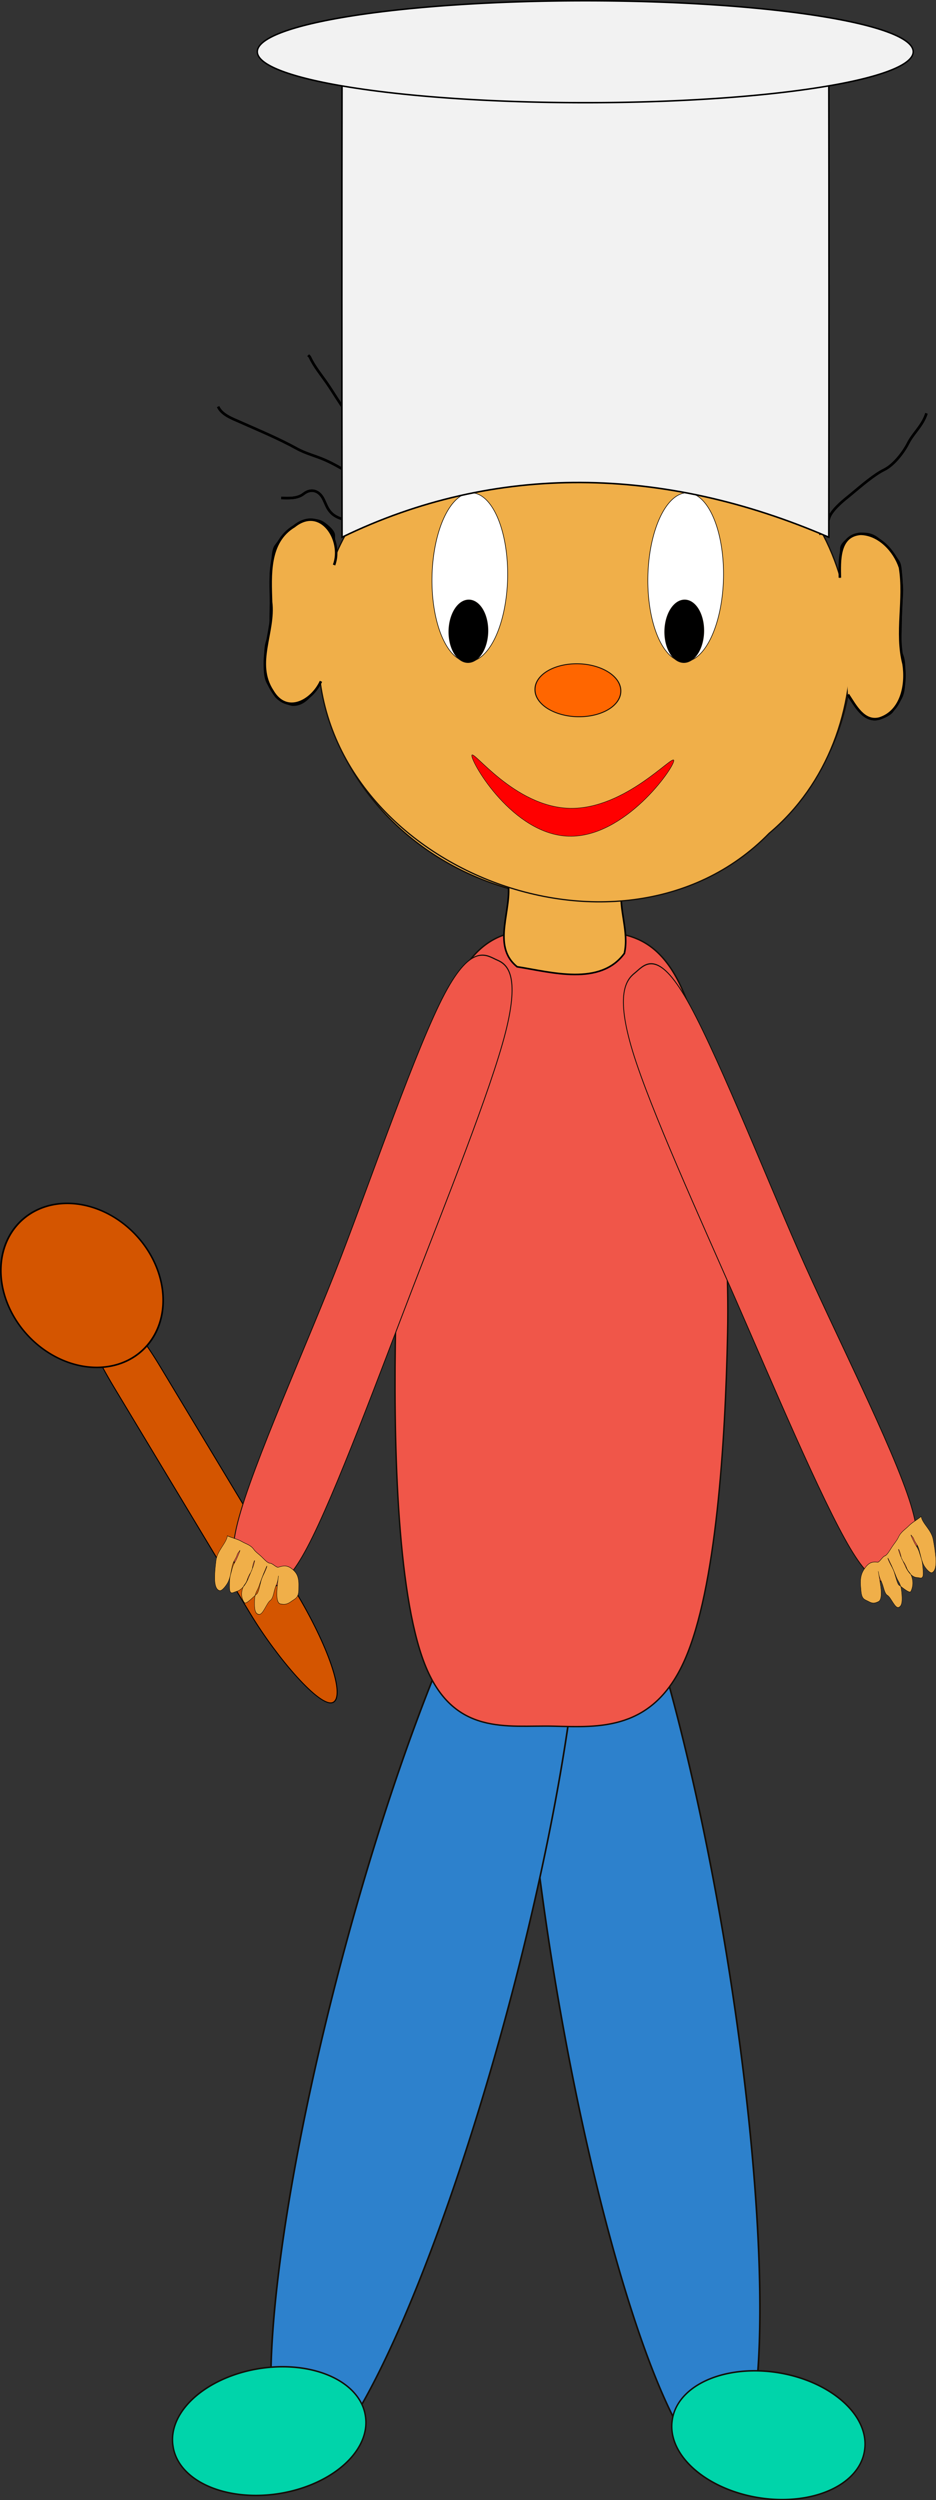 <?xml version="1.0" encoding="UTF-8" standalone="no"?>
<!-- Created with Inkscape (http://www.inkscape.org/) -->
<svg
   xmlns:dc="http://purl.org/dc/elements/1.1/"
   xmlns:cc="http://web.resource.org/cc/"
   xmlns:rdf="http://www.w3.org/1999/02/22-rdf-syntax-ns#"
   xmlns:svg="http://www.w3.org/2000/svg"
   xmlns="http://www.w3.org/2000/svg"
   xmlns:sodipodi="http://sodipodi.sourceforge.net/DTD/sodipodi-0.dtd"
   xmlns:inkscape="http://www.inkscape.org/namespaces/inkscape"
   width="303.516"
   height="810.43"
   id="svg2"
   inkscape:label="Pozad  "
   sodipodi:version="0.32"
   inkscape:version="0.44"
   sodipodi:docbase="C:\Documents and Settings\Zuzik\Plocha\15.Cinnosti"
   sodipodi:docname="vari.svg"
   version="1.0">
  <rect width="100%" height="100%" fill="#333333" stroke="none"/>
  <defs
     id="defs3" />
  <sodipodi:namedview
     id="base"
     pagecolor="#ffffff"
     bordercolor="#666666"
     borderopacity="1.0"
     inkscape:pageopacity="0.0"
     inkscape:pageshadow="2"
     inkscape:zoom="0.49032549"
     inkscape:cx="291.42361"
     inkscape:cy="607.75956"
     inkscape:document-units="px"
     inkscape:current-layer="layer1"
     inkscape:window-width="1024"
     inkscape:window-height="712"
     inkscape:window-x="-4"
     inkscape:window-y="-4"
     showguides="true"
     inkscape:guide-bbox="true" />
  <g
     inkscape:label="Vrstva 1"
     inkscape:groupmode="layer"
     id="layer1"
     transform="translate(-173.539,-73.434)">
    <g
       id="g2573"
       inkscape:export-filename="/media/KINGSTON/inkscape/8.b/Petra Thurlova/svg 3/Prace svg/cinnost/vari.png"
       inkscape:export-xdpi="90"
       inkscape:export-ydpi="90">
      <g
         transform="matrix(0.991,0.134,-0.134,0.991,73.134,-61.037)"
         id="g4366">
        <path
           inkscape:transform-center-y="-85.505741"
           inkscape:transform-center-x="237.86864"
           transform="matrix(1.048,-0.199,0.225,0.741,520.953,341.075)"
           d="M -179.473 459.899 A 26.513 215.163 0 1 1  -232.499,459.899 A 26.513 215.163 0 1 1  -179.473 459.899 z"
           sodipodi:ry="215.16319"
           sodipodi:rx="26.513"
           sodipodi:cy="459.89859"
           sodipodi:cx="-205.98563"
           id="path3852"
           style="fill:#2d81cc;fill-opacity:1;fill-rule:nonzero;stroke:#130e08;stroke-width:0.5;stroke-miterlimit:4;stroke-dasharray:none;stroke-opacity:1"
           sodipodi:type="arc" />
        <path
           transform="matrix(-0.91,-2.288216e-2,-2.083931e-2,1,118.279,470.072)"
           d="M -360.985 389.537 A 34.671 20.395 0 1 1  -430.326,389.537 A 34.671 20.395 0 1 1  -360.985 389.537 z"
           sodipodi:ry="20.394615"
           sodipodi:rx="34.670849"
           sodipodi:cy="389.53717"
           sodipodi:cx="-395.65555"
           id="path3925"
           style="fill:#00d4aa;fill-opacity:1;fill-rule:nonzero;stroke:#130e08;stroke-width:0.5;stroke-miterlimit:4;stroke-dasharray:none;stroke-opacity:1"
           sodipodi:type="arc" />
      </g>
      <g
         transform="matrix(0.983,-0.185,0.185,0.983,-128.276,56.631)"
         id="g4362">
        <path
           sodipodi:type="arc"
           style="fill:#2d81cc;fill-opacity:1;fill-rule:nonzero;stroke:#130e08;stroke-width:0.5;stroke-miterlimit:4;stroke-dasharray:none;stroke-opacity:1"
           id="path2963"
           sodipodi:cx="-205.98563"
           sodipodi:cy="459.89859"
           sodipodi:rx="26.513"
           sodipodi:ry="215.16319"
           d="M -179.473 459.899 A 26.513 215.163 0 1 1  -232.499,459.899 A 26.513 215.163 0 1 1  -179.473 459.899 z"
           transform="matrix(-0.999,-0.365,-0.328,0.691,255.466,335.585)"
           inkscape:transform-center-x="-225.42474"
           inkscape:transform-center-y="-110.26965" />
        <path
           sodipodi:type="arc"
           style="fill:#00d4aa;fill-opacity:1;fill-rule:nonzero;stroke:#130e08;stroke-width:0.5;stroke-miterlimit:4;stroke-dasharray:none;stroke-opacity:1"
           id="path3923"
           sodipodi:cx="-395.65555"
           sodipodi:cy="389.53717"
           sodipodi:rx="34.670849"
           sodipodi:ry="20.394615"
           d="M -360.985 389.537 A 34.671 20.395 0 1 1  -430.326,389.537 A 34.671 20.395 0 1 1  -360.985 389.537 z"
           transform="matrix(-0.91,-2.288216e-2,-2.083931e-2,1,-118.447,464.123)" />
      </g>
      <path
         sodipodi:nodetypes="csssssssc"
         id="path2069"
         d="M 301.831,502.761 C 301.09,538.329 301.996,589.248 311.252,612.818 C 320.508,636.389 338.115,632.61 352.971,632.984 C 367.827,633.357 385.329,634.625 395.558,611.544 C 405.787,588.464 408.743,541.035 409.484,505.467 C 410.225,469.899 405.222,420.573 395.965,397.003 C 386.709,373.433 373.2,375.618 358.344,375.244 C 343.488,374.871 330.084,372.01 319.855,395.09 C 309.626,418.171 302.573,467.193 301.831,502.761 z "
         style="fill:#f05649;fill-opacity:1;fill-rule:nonzero;stroke:#130e08;stroke-width:0.455;stroke-miterlimit:4;stroke-opacity:1" />
      <g
         transform="matrix(0.584,-0.501,0.451,0.854,138.126,91.689)"
         id="g2180">
        <path
           style="fill:#f05649;fill-opacity:1;fill-rule:nonzero;stroke:#130e08;stroke-width:0.38;stroke-miterlimit:4;stroke-opacity:1"
           d="M 105.941,515.225 C 103.174,544.13 102.474,588.194 97.593,607.057 C 92.712,625.919 83.413,622.07 78.737,621.928 C 74.061,621.786 66.892,623.862 65.639,604.813 C 64.387,585.765 69.291,543.101 72.058,514.196 C 74.824,485.292 77.875,445.118 82.756,426.256 C 87.637,407.394 94.705,406.106 99.38,406.248 C 104.056,406.39 112.533,404.329 113.786,423.378 C 115.038,442.426 108.707,486.32 105.941,515.225 z "
           id="path2088"
           sodipodi:nodetypes="csssssssc" />
        <path
           style="fill:#f0af49;fill-opacity:1;fill-rule:evenodd;stroke:black;stroke-width:0.14px;stroke-linecap:butt;stroke-linejoin:miter;stroke-opacity:1"
           d="M 99.177,612.406 C 98.14,614.571 100.439,618.165 99.074,621.231 C 98.117,623.38 97.602,624.546 96.392,626.516 C 95.018,628.754 93.474,629.826 92.082,629.565 C 91.048,629.37 90.439,627.072 90.377,626.028 C 90.279,624.363 91.098,622.499 91.681,620.645 C 92.197,619.004 91.548,617.946 91.82,616.651 C 91.943,616.062 91.678,615.66 91.608,615.164 C 91.447,614.04 91.173,617.848 91.333,618.972 C 91.585,620.732 91.102,621.741 90.826,623.057 C 90.493,624.646 89.92,625.449 88.941,627.045 C 87.248,629.802 86.515,628.197 85.351,627.495 C 83.568,626.422 82.852,624.189 83.123,621.449 C 83.291,619.757 83.177,618.694 83.495,617.177 C 84.041,614.573 84.192,616.594 83.436,618.291 C 82.871,619.56 83.604,620.824 83.297,622.285 C 82.863,624.355 83.957,624.359 83.295,626.466 C 82.626,628.592 80.67,629.537 79.994,629.705 C 79.057,629.937 77.367,626.099 76.873,625.419 C 76.405,624.777 77.432,621.921 77.613,621.056 C 78.028,619.076 77.608,617.746 77.946,616.134 C 78.245,614.708 77.944,618.756 77.808,620.128 C 77.619,622.028 77.334,622.677 77.436,624.4 C 77.517,625.77 77.138,626.718 76.055,628.482 C 74.551,630.933 73.476,631.374 72.347,631.162 C 70.551,630.824 71.355,626.811 70.391,625.488 C 69.671,624.499 70.438,622.765 70.666,621.68 C 71.113,619.55 70.599,619.62 71.542,617.503 C 72.292,615.818 70.074,620.912 69.094,622.51 C 67.795,624.625 66.655,625.268 65.754,625.098 C 64.084,624.785 63.042,624.364 62.011,622.948 C 60.916,621.445 59.661,620.868 61.238,618.3 C 61.503,617.867 61.769,617.435 62.034,617.002 C 63.552,614.53 65.155,613.808 66.81,613.398 C 69.9,612.631 71.431,613.241 73.368,614.63 C 73.9,615.012 76.415,614.285 77.229,614.552 C 78.363,614.924 80.283,614.234 81.926,613.827 C 83.471,613.443 84.999,613.286 86.351,612.729 C 88.409,611.88 90.416,612.244 92.425,612.102 C 94.746,611.937 96.835,612.397 99.177,612.406 z "
           id="path2172"
           inkscape:transform-center-y="-0.99037054"
           inkscape:transform-center-x="-78.626852" />
      </g>
      <g
         transform="matrix(0.446,-0.216,0.277,0.46,291.889,289.342)"
         id="g2272">
        <rect
           style="opacity:1;fill:#d45500;fill-opacity:1;fill-rule:nonzero;stroke:black;stroke-width:0.629;stroke-miterlimit:4;stroke-dasharray:none;stroke-opacity:1"
           id="rect2270"
           width="33.003"
           height="300.172"
           x="-385.644"
           y="256.786"
           ry="70.653" />
        <path
           sodipodi:type="arc"
           style="opacity:1;fill:#d45500;fill-opacity:1;fill-rule:nonzero;stroke:black;stroke-width:1;stroke-miterlimit:4;stroke-dasharray:none;stroke-opacity:1"
           id="path2268"
           sodipodi:cx="-369.14255"
           sodipodi:cy="263.09055"
           sodipodi:rx="48.947079"
           sodipodi:ry="53.026001"
           d="M -320.195 263.091 A 48.947 53.026 0 1 1  -418.09,263.091 A 48.947 53.026 0 1 1  -320.195 263.091 z" />
      </g>
      <g
         id="g2184"
         transform="matrix(-0.676,-0.317,-0.425,0.905,574.584,48.486)">
        <path
           sodipodi:nodetypes="csssssssc"
           id="path2186"
           d="M 105.941,515.225 C 103.174,544.13 102.474,588.194 97.593,607.057 C 92.712,625.919 83.413,622.07 78.737,621.928 C 74.061,621.786 66.892,623.862 65.639,604.813 C 64.387,585.765 69.291,543.101 72.058,514.196 C 74.824,485.292 77.875,445.118 82.756,426.256 C 87.637,407.394 94.705,406.106 99.38,406.248 C 104.056,406.39 112.533,404.329 113.786,423.378 C 115.038,442.426 108.707,486.32 105.941,515.225 z "
           style="fill:#f05649;fill-opacity:1;fill-rule:nonzero;stroke:#130e08;stroke-width:0.38;stroke-miterlimit:4;stroke-opacity:1" />
        <path
           inkscape:transform-center-x="-78.626852"
           inkscape:transform-center-y="-0.99037054"
           id="path2188"
           d="M 99.177,612.406 C 98.14,614.571 100.439,618.165 99.074,621.231 C 98.117,623.38 97.602,624.546 96.392,626.516 C 95.018,628.754 93.474,629.826 92.082,629.565 C 91.048,629.37 90.439,627.072 90.377,626.028 C 90.279,624.363 91.098,622.499 91.681,620.645 C 92.197,619.004 91.548,617.946 91.82,616.651 C 91.943,616.062 91.678,615.66 91.608,615.164 C 91.447,614.04 91.173,617.848 91.333,618.972 C 91.585,620.732 91.102,621.741 90.826,623.057 C 90.493,624.646 89.92,625.449 88.941,627.045 C 87.248,629.802 86.515,628.197 85.351,627.495 C 83.568,626.422 82.852,624.189 83.123,621.449 C 83.291,619.757 83.177,618.694 83.495,617.177 C 84.041,614.573 84.192,616.594 83.436,618.291 C 82.871,619.56 83.604,620.824 83.297,622.285 C 82.863,624.355 83.957,624.359 83.295,626.466 C 82.626,628.592 80.67,629.537 79.994,629.705 C 79.057,629.937 77.367,626.099 76.873,625.419 C 76.405,624.777 77.432,621.921 77.613,621.056 C 78.028,619.076 77.608,617.746 77.946,616.134 C 78.245,614.708 77.944,618.756 77.808,620.128 C 77.619,622.028 77.334,622.677 77.436,624.4 C 77.517,625.77 77.138,626.718 76.055,628.482 C 74.551,630.933 73.476,631.374 72.347,631.162 C 70.551,630.824 71.355,626.811 70.391,625.488 C 69.671,624.499 70.438,622.765 70.666,621.68 C 71.113,619.55 70.599,619.62 71.542,617.503 C 72.292,615.818 70.074,620.912 69.094,622.51 C 67.795,624.625 66.655,625.268 65.754,625.098 C 64.084,624.785 63.042,624.364 62.011,622.948 C 60.916,621.445 59.661,620.868 61.238,618.3 C 61.503,617.867 61.769,617.435 62.034,617.002 C 63.552,614.53 65.155,613.808 66.81,613.398 C 69.9,612.631 71.431,613.241 73.368,614.63 C 73.9,615.012 76.415,614.285 77.229,614.552 C 78.363,614.924 80.283,614.234 81.926,613.827 C 83.471,613.443 84.999,613.286 86.351,612.729 C 88.409,611.88 90.416,612.244 92.425,612.102 C 94.746,611.937 96.835,612.397 99.177,612.406 z "
           style="fill:#f0af49;fill-opacity:1;fill-rule:evenodd;stroke:black;stroke-width:0.14px;stroke-linecap:butt;stroke-linejoin:miter;stroke-opacity:1" />
      </g>
      <g
         transform="matrix(-0.8,-2.010836e-2,-1.733403e-2,0.832,559.271,45.697)"
         id="g1892">
        <path
           sodipodi:type="arc"
           style="opacity:1;fill:#f0af49;fill-opacity:1;fill-rule:nonzero;stroke:#130e08;stroke-width:0.5;stroke-miterlimit:4;stroke-dasharray:none;stroke-opacity:1"
           id="path1871"
           sodipodi:cx="238.617"
           sodipodi:cy="292.66275"
           sodipodi:rx="108.09146"
           sodipodi:ry="96.874428"
           d="M 346.708 292.663 A 108.091 96.874 0 1 1  130.526,292.663 A 108.091 96.874 0 1 1  346.708 292.663 z" />
        <path
           style="fill:red;fill-opacity:1;fill-rule:nonzero;stroke:#130e08;stroke-width:0.185;stroke-miterlimit:4;stroke-opacity:1"
           d="M 283.642,334.732 C 283.642,337.744 266.189,365.221 243.586,365.221 C 220.984,365.221 201.749,337.744 201.749,334.732 C 201.749,331.721 220.984,354.309 243.586,354.309 C 266.189,354.309 283.642,331.721 283.642,334.732 z "
           id="path1873"
           sodipodi:nodetypes="csssc" />
        <path
           sodipodi:type="arc"
           style="opacity:1;fill:#f60;fill-opacity:1;fill-rule:nonzero;stroke:#130e08;stroke-width:0.5;stroke-miterlimit:4;stroke-dasharray:none;stroke-opacity:1"
           id="path1876"
           sodipodi:cx="-416.05017"
           sodipodi:cy="283.48517"
           sodipodi:rx="20.394615"
           sodipodi:ry="14.276231"
           d="M -395.656 283.485 A 20.395 14.276 0 1 1  -436.445,283.485 A 20.395 14.276 0 1 1  -395.656 283.485 z"
           transform="matrix(0.853,0,0,0.718,598.389,102.389)" />
        <g
           id="g1882"
           transform="matrix(0.521,0,0,0.487,312.422,139.916)">
          <path
             d="M -181.512 261.051 A 29.572 71.381 0 1 1  -240.656,261.051 A 29.572 71.381 0 1 1  -181.512 261.051 z"
             sodipodi:ry="71.381157"
             sodipodi:rx="29.572193"
             sodipodi:cy="261.05109"
             sodipodi:cx="-211.08427"
             id="path1878"
             style="opacity:1;fill:white;fill-opacity:1;fill-rule:nonzero;stroke:#130e08;stroke-width:0.5;stroke-miterlimit:4;stroke-dasharray:none;stroke-opacity:1"
             sodipodi:type="arc" />
          <path
             transform="translate(38.75,-130.525)"
             d="M -246.775 418.09 A 15.296 26.513 0 1 1  -277.367,418.09 A 15.296 26.513 0 1 1  -246.775 418.09 z"
             sodipodi:ry="26.513"
             sodipodi:rx="15.295962"
             sodipodi:cy="418.08963"
             sodipodi:cx="-262.0708"
             id="path1880"
             style="opacity:1;fill:black;fill-opacity:1;fill-rule:nonzero;stroke:#130e08;stroke-width:0.5;stroke-miterlimit:4;stroke-dasharray:none;stroke-opacity:1"
             sodipodi:type="arc" />
        </g>
        <g
           transform="matrix(0.521,0,0,0.487,390.422,139.916)"
           id="g1886">
          <path
             sodipodi:type="arc"
             style="opacity:1;fill:white;fill-opacity:1;fill-rule:nonzero;stroke:#130e08;stroke-width:0.5;stroke-miterlimit:4;stroke-dasharray:none;stroke-opacity:1"
             id="path1888"
             sodipodi:cx="-211.08427"
             sodipodi:cy="261.05109"
             sodipodi:rx="29.572193"
             sodipodi:ry="71.381157"
             d="M -181.512 261.051 A 29.572 71.381 0 1 1  -240.656,261.051 A 29.572 71.381 0 1 1  -181.512 261.051 z" />
          <path
             sodipodi:type="arc"
             style="opacity:1;fill:black;fill-opacity:1;fill-rule:nonzero;stroke:#130e08;stroke-width:0.5;stroke-miterlimit:4;stroke-dasharray:none;stroke-opacity:1"
             id="path1890"
             sodipodi:cx="-262.0708"
             sodipodi:cy="418.08963"
             sodipodi:rx="15.295962"
             sodipodi:ry="26.513"
             d="M -246.775 418.09 A 15.296 26.513 0 1 1  -277.367,418.09 A 15.296 26.513 0 1 1  -246.775 418.09 z"
             transform="translate(38.75,-130.525)" />
        </g>
      </g>
      <path
         id="path1905"
         d="M 281.867,256.593 C 281.881,255.92 281.934,253.379 281.967,251.796 C 282.007,249.896 281.743,248.729 281.779,246.992 C 281.805,245.735 280.047,244.28 279.251,243.629 C 277.625,242.299 276.658,242.064 274.379,242.007 C 271.902,241.944 270.123,243.001 268.259,244.852 C 267.911,245.197 267.477,245.433 267.086,245.723 C 265.448,246.939 264.663,248.15 262.947,250.418 C 261.903,251.799 262.069,255.331 261.65,257.285 C 261.104,259.83 261.529,263.073 261.475,265.679 C 261.423,268.178 261.371,270.676 261.319,273.175 C 261.27,275.507 261.612,278.348 260.592,280.356 C 259.669,282.172 259.644,284.271 259.601,286.33 C 259.556,288.516 259.296,290.845 259.752,292.933 C 260.293,295.41 261.828,296.556 262.807,298.709 C 263.511,300.258 267.358,301.823 268.513,301.852 C 270.791,301.909 272.387,300.649 273.467,299.577 C 274.58,298.473 275.401,297.311 276.132,296.344 C 276.736,295.546 277.251,295.004 277.618,294.282"
         style="fill:#f0af49;fill-opacity:1;fill-rule:evenodd;stroke:black;stroke-width:0.816px;stroke-linecap:butt;stroke-linejoin:miter;stroke-opacity:1" />
      <path
         style="fill:#f0af49;fill-opacity:1;fill-rule:evenodd;stroke:black;stroke-width:0.811px;stroke-linecap:butt;stroke-linejoin:miter;stroke-opacity:1"
         d="M 445.886,260.715 C 445.9,260.043 445.953,257.501 445.986,255.918 C 446.026,254.018 446.335,252.865 446.372,251.129 C 446.398,249.872 448.195,248.505 449.008,247.895 C 450.67,246.648 451.636,246.461 453.89,246.518 C 456.339,246.58 458.053,247.724 459.818,249.667 C 460.147,250.028 460.567,250.285 460.941,250.595 C 462.509,251.891 463.234,253.14 464.835,255.492 C 465.81,256.924 465.5,260.443 465.833,262.416 C 466.266,264.986 465.712,268.204 465.658,270.811 C 465.606,273.309 465.554,275.808 465.501,278.306 C 465.453,280.638 464.998,283.46 465.922,285.516 C 466.759,287.376 466.696,289.474 466.653,291.534 C 466.607,293.72 466.767,296.059 466.23,298.122 C 465.593,300.57 464.03,301.638 462.973,303.74 C 462.213,305.252 458.347,306.623 457.205,306.594 C 454.952,306.538 453.427,305.199 452.404,304.074 C 451.351,302.915 450.587,301.714 449.905,300.712 C 449.342,299.884 448.855,299.317 448.523,298.577"
         id="path1907" />
      <path
         id="path1909"
         d="M 291.166,239.729 C 290.522,239.036 290.654,236.61 290.689,234.917 C 290.721,233.36 290.799,231.807 290.494,230.413 C 290.129,228.739 287.689,227.2 286.249,226.407 C 283.887,225.106 281.769,223.809 279.112,222.628 C 275.815,221.162 272.851,220.544 269.668,218.791 C 263.812,215.566 257.486,212.95 251.375,210.232 C 248.836,209.103 245.472,207.913 244.263,205.254"
         style="fill:none;fill-rule:evenodd;stroke:black;stroke-width:0.816px;stroke-linecap:butt;stroke-linejoin:miter;stroke-opacity:1" />
      <path
         id="path1911"
         d="M 300.942,227.676 C 299.871,227.2 297.737,224.598 295.843,223.048 C 293.602,221.216 292.947,217.146 291.685,214.845 C 290.126,212.002 287.384,209.145 285.507,206.59 C 283.398,203.719 281.706,200.759 279.631,197.744 C 277.79,195.069 275.397,192.195 274.036,189.204 C 273.92,188.948 273.66,188.795 273.472,188.59"
         style="fill:none;fill-rule:evenodd;stroke:black;stroke-width:0.816px;stroke-linecap:butt;stroke-linejoin:miter;stroke-opacity:1" />
      <path
         id="path1913"
         d="M 309.752,220.398 C 309.518,219.885 309.839,216.21 309.87,214.702 C 309.927,212.004 309.983,209.305 310.039,206.607 C 310.088,204.285 310.025,202.603 309.299,200.589 C 308.372,198.019 307.707,197.112 305.078,195.384 C 303.193,194.145 302.074,190.71 300.882,188.979 C 298.852,186.03 296.204,184.021 294.705,180.725 C 294.345,179.933 293.256,178.984 292.736,178.275"
         style="fill:none;fill-rule:evenodd;stroke:black;stroke-width:0.816px;stroke-linecap:butt;stroke-linejoin:miter;stroke-opacity:1" />
      <path
         id="path1915"
         d="M 439.656,246.76 C 438.829,244.94 441.855,243.368 442.365,241.429 C 442.978,239.097 446.551,236.047 448.278,234.678 C 448.875,234.206 449.453,233.708 450.04,233.223 C 452.993,230.783 457.014,227.288 460.299,225.682 C 463.283,224.222 466.448,220.192 467.98,217.176 C 469.604,213.981 472.176,211.914 473.649,208.319 C 473.768,208.029 473.853,207.724 473.956,207.427"
         style="fill:none;fill-rule:evenodd;stroke:black;stroke-width:0.816px;stroke-linecap:butt;stroke-linejoin:miter;stroke-opacity:1" />
      <path
         id="path1917"
         d="M 432.369,236.378 C 432.819,235.278 434.755,232.682 434.808,230.14 C 434.881,226.609 434.082,223.446 434.155,219.925 C 434.224,216.612 434.102,213.227 434.938,210.046 C 435.697,207.159 437.54,204.293 438.292,201.431 C 438.95,198.929 440.66,196.568 441.333,194.009 C 441.482,193.442 441.364,192.516 441.377,191.91"
         style="fill:none;fill-rule:evenodd;stroke:black;stroke-width:0.816px;stroke-linecap:butt;stroke-linejoin:miter;stroke-opacity:1" />
      <path
         id="path1919"
         d="M 418.221,222.824 C 418.555,221.554 419.152,219.666 419.199,217.449 C 419.248,215.085 420.497,212.235 421.086,209.998 C 421.656,207.83 423.308,206.199 424.083,204.674 C 424.283,204.279 424.484,203.884 424.685,203.489 C 425.507,201.87 425.226,198.668 425.687,196.915 C 426.332,194.466 426.904,191.808 428.434,189.785"
         style="fill:none;fill-rule:evenodd;stroke:black;stroke-width:0.816px;stroke-linecap:butt;stroke-linejoin:miter;stroke-opacity:1" />
      <path
         id="path1921"
         d="M 402.273,212.525 C 400.882,210.024 400.939,207.283 400.999,204.394 C 401.074,200.792 401.059,197.35 401.795,193.915 C 402.381,191.18 403.901,188.225 405.13,186.2 C 406.517,183.916 407.789,180.781 408.472,178.184 C 408.916,176.498 409.397,175.35 409.431,173.709"
         style="fill:none;fill-rule:evenodd;stroke:black;stroke-width:0.816px;stroke-linecap:butt;stroke-linejoin:miter;stroke-opacity:1" />
      <path
         id="path1923"
         d="M 385.949,206.415 C 386.154,205.635 386.031,202.476 386.068,200.719 C 386.114,198.509 383.375,195.777 382.167,194.021 C 381.063,192.418 380.258,188.67 380.298,186.775 C 380.358,183.859 379.248,181.766 379.306,178.951 C 379.362,176.258 378.83,174.101 378.885,171.442 C 378.92,169.782 378.472,168.024 377.832,166.616 C 377.749,166.435 377.84,166.216 377.844,166.016"
         style="fill:none;fill-rule:evenodd;stroke:black;stroke-width:0.816px;stroke-linecap:butt;stroke-linejoin:miter;stroke-opacity:1" />
      <path
         id="path1925"
         d="M 366.089,203.816 C 366.05,203.731 362.993,202.9 362.37,202.223 C 359.92,199.557 357.234,199.397 357.315,195.497 C 357.376,192.598 357.436,189.7 357.496,186.802 C 357.532,185.103 357.567,183.404 357.603,181.705 C 357.64,179.907 357.678,178.108 357.715,176.309 C 357.758,174.237 357.502,172.68 357.539,170.905 C 357.548,170.493 357.363,170.101 357.276,169.699"
         style="fill:none;fill-rule:evenodd;stroke:black;stroke-width:0.816px;stroke-linecap:butt;stroke-linejoin:miter;stroke-opacity:1" />
      <path
         id="path1927"
         d="M 342.667,205.927 C 342.686,205 341.895,201.439 341.939,199.31 C 342.004,196.212 342.068,193.114 342.133,190.016 C 342.21,186.327 341.997,182.668 342.076,178.916 C 342.115,177.021 339.638,175.016 338.425,174.024 C 336.679,172.596 333.832,171.856 331.86,170.56"
         style="fill:none;fill-rule:evenodd;stroke:black;stroke-width:0.816px;stroke-linecap:butt;stroke-linejoin:miter;stroke-opacity:1" />
      <path
         id="path1929"
         d="M 325.529,211.196 C 324.416,210.285 320.742,207.76 319.584,205.647 C 318.465,203.607 319.205,196.108 319.257,193.64 C 319.269,193.041 319.282,192.441 319.294,191.841 C 319.359,188.708 319.139,185.431 319.206,182.24 C 319.27,179.146 317.761,174.167 315.361,172.845 C 315.171,172.74 314.98,172.635 314.79,172.53"
         style="fill:none;fill-rule:evenodd;stroke:black;stroke-width:0.816px;stroke-linecap:butt;stroke-linejoin:miter;stroke-opacity:1" />
      <path
         id="path1931"
         d="M 407.986,215.368 C 407.719,215.221 407.804,210.23 407.835,208.765 C 407.908,205.279 410.373,202.428 412.632,200.186 C 414.7,198.133 415.337,195.005 415.396,192.157 C 415.447,189.728 415.911,187.863 416.399,185.583 C 416.483,185.193 416.416,184.783 416.424,184.384"
         style="fill:none;fill-rule:evenodd;stroke:black;stroke-width:0.816px;stroke-linecap:butt;stroke-linejoin:miter;stroke-opacity:1" />
      <path
         id="path1933"
         d="M 374.166,204.019 C 374.345,203.183 374.247,200.111 374.285,198.323 C 374.35,195.197 374.121,193.669 372.704,191.084 C 371.106,188.172 365.388,187.723 363.015,185.141 C 361.571,183.57 361.914,182.582 361.961,180.315"
         style="fill:none;fill-rule:evenodd;stroke:black;stroke-width:0.816px;stroke-linecap:butt;stroke-linejoin:miter;stroke-opacity:1" />
      <path
         id="path1935"
         d="M 392.258,208.373 C 391.654,207.716 392.127,200.782 392.169,198.772 C 392.237,195.549 393.164,192.607 393.228,189.5 C 393.241,188.9 393.253,188.301 393.266,187.701 C 393.306,185.769 393.92,184.033 393.962,182.019"
         style="fill:none;fill-rule:evenodd;stroke:black;stroke-width:0.816px;stroke-linecap:butt;stroke-linejoin:miter;stroke-opacity:1" />
      <path
         id="path1937"
         d="M 423.614,227.159 C 423.689,223.549 423.856,216.045 425.952,211.92 C 427.324,209.22 428.057,206.221 429.576,204.212"
         style="fill:none;fill-rule:evenodd;stroke:black;stroke-width:0.816px;stroke-linecap:butt;stroke-linejoin:miter;stroke-opacity:1" />
      <path
         id="path1939"
         d="M 305.343,224.187 C 305.519,223.842 301.48,215.679 301.536,212.993 C 301.639,208.055 302.021,202.794 297.773,199.7 C 296.924,199.081 295.591,198.649 294.631,198.121"
         style="fill:none;fill-rule:evenodd;stroke:black;stroke-width:0.816px;stroke-linecap:butt;stroke-linejoin:miter;stroke-opacity:1" />
      <path
         id="path1941"
         d="M 288.206,243.254 C 285.481,241.268 281.588,242.183 279.383,237.333 C 279.107,236.726 278.831,236.119 278.555,235.512 C 277.14,232.401 274.424,231.592 271.958,233.547 C 269.982,235.113 267.029,234.923 264.715,234.865"
         style="fill:none;fill-rule:evenodd;stroke:black;stroke-width:0.816px;stroke-linecap:butt;stroke-linejoin:miter;stroke-opacity:1" />
      <path
         id="path1943"
         d="M 331.931,208.657 C 330.504,209.788 331.492,204.848 330.601,203.224 C 327.838,198.187 325.806,193.891 329.428,190.296 C 330.631,189.102 330.113,185.133 330.148,183.415"
         style="fill:none;fill-rule:evenodd;stroke:black;stroke-width:0.816px;stroke-linecap:butt;stroke-linejoin:miter;stroke-opacity:1" />
      <path
         id="path2067"
         d="M 338.195,359.007 C 339.931,368.065 332.645,379.921 341.218,386.815 C 352.24,388.529 368.171,393.204 376.008,382.474 C 377.596,375.385 374.12,368.346 375.139,361.237"
         style="fill:#f0af49;fill-opacity:1;fill-rule:evenodd;stroke:black;stroke-width:0.534px;stroke-linecap:butt;stroke-linejoin:miter;stroke-opacity:1" />
      <path
         id="path1947"
         d="M 276.792,282.097 C 273.986,352.673 373.984,393.752 422.938,343.565 C 461.085,311.588 457.756,245.009 414.599,219.109 C 365.92,183.587 281.71,212 276.983,275.844 L 276.792,282.097 L 276.792,282.097 z "
         style="fill:#f0af49;fill-opacity:1;fill-rule:nonzero;stroke:#130e08;stroke-width:0.408;stroke-miterlimit:4;stroke-dasharray:none;stroke-opacity:1" />
      <path
         style="fill:red;fill-opacity:1;fill-rule:nonzero;stroke:#130e08;stroke-width:0.151;stroke-miterlimit:4;stroke-opacity:1"
         d="M 326.523,318.349 C 326.47,320.854 339.959,344.054 358.044,344.509 C 376.128,344.963 391.994,322.501 392.046,319.996 C 392.099,317.492 376.318,335.889 358.233,335.435 C 340.148,334.98 326.575,315.845 326.523,318.349 z "
         id="path1949"
         sodipodi:nodetypes="csssc" />
      <path
         sodipodi:type="arc"
         style="fill:#f60;fill-opacity:1;fill-rule:nonzero;stroke:#130e08;stroke-width:0.5;stroke-miterlimit:4;stroke-dasharray:none;stroke-opacity:1"
         id="path1951"
         sodipodi:cx="-416.05017"
         sodipodi:cy="283.48517"
         sodipodi:rx="20.394615"
         sodipodi:ry="14.276231"
         d="M -395.656 283.485 A 20.395 14.276 0 1 1  -436.445,283.485 A 20.395 14.276 0 1 1  -395.656 283.485 z"
         transform="matrix(-0.682,-1.714571e-2,-1.244748e-2,0.597,80.717,120.81)" />
      <g
         transform="matrix(8.974011e-2,0,0,9.568023e-2,400.177,205.879)"
         id="g4154">
        <path
           sodipodi:type="arc"
           style="fill:white;fill-opacity:1;fill-rule:nonzero;stroke:#130e08;stroke-width:0.5;stroke-miterlimit:4;stroke-dasharray:none;stroke-opacity:1"
           id="path1961"
           sodipodi:cx="-211.08427"
           sodipodi:cy="261.05109"
           sodipodi:rx="29.572193"
           sodipodi:ry="71.381157"
           d="M -181.512 261.051 A 29.572 71.381 0 1 1  -240.656,261.051 A 29.572 71.381 0 1 1  -181.512 261.051 z"
           transform="matrix(-4.618,-0.104,-9.356196e-2,4.007,-998.207,-496.598)" />
        <path
           sodipodi:type="arc"
           style="fill:black;fill-opacity:1;fill-rule:nonzero;stroke:#130e08;stroke-width:0.5;stroke-miterlimit:4;stroke-dasharray:none;stroke-opacity:1"
           id="path1963"
           sodipodi:cx="-262.0708"
           sodipodi:cy="418.08963"
           sodipodi:rx="15.295962"
           sodipodi:ry="26.513"
           d="M -246.775 418.09 A 15.296 26.513 0 1 1  -277.367,418.09 A 15.296 26.513 0 1 1  -246.775 418.09 z"
           transform="matrix(-4.618,-0.104,-9.356196e-2,4.007,-1224.099,-948.122)" />
      </g>
      <path
         id="path1965"
         d="M 281.867,256.593 C 284.869,248.587 277.584,237.089 268.933,244.022 C 260.393,249.156 261.195,259.992 261.444,268.581 C 262.658,278.298 255.956,288.449 261.917,297.469 C 266.482,305.225 274.662,300.701 277.618,294.282"
         style="fill:#f0af49;fill-opacity:1;fill-rule:evenodd;stroke:black;stroke-width:0.816px;stroke-linecap:butt;stroke-linejoin:miter;stroke-opacity:1" />
      <path
         id="path1967"
         d="M 445.886,260.715 C 445.79,255.372 445.328,247.013 452.629,246.473 C 458.598,246.595 463.608,252.021 465.373,257.391 C 467.113,267.764 463.871,278.43 466.542,288.7 C 467.587,295.306 465.967,303.996 458.765,306.334 C 453.63,307.688 450.841,302.074 448.523,298.577"
         style="fill:#f0af49;fill-opacity:1;fill-rule:evenodd;stroke:black;stroke-width:0.811px;stroke-linecap:butt;stroke-linejoin:miter;stroke-opacity:1" />
      <path
         style="fill:none;fill-rule:evenodd;stroke:black;stroke-width:0.816px;stroke-linecap:butt;stroke-linejoin:miter;stroke-opacity:1"
         d="M 291.166,239.729 C 290.522,239.036 290.654,236.61 290.689,234.917 C 290.721,233.36 290.799,231.807 290.494,230.413 C 290.129,228.739 287.689,227.2 286.249,226.407 C 283.887,225.106 281.769,223.809 279.112,222.628 C 275.815,221.162 272.851,220.544 269.668,218.791 C 263.812,215.566 257.486,212.95 251.375,210.232 C 248.836,209.103 245.472,207.913 244.263,205.254"
         id="path1969" />
      <path
         style="fill:none;fill-rule:evenodd;stroke:black;stroke-width:0.816px;stroke-linecap:butt;stroke-linejoin:miter;stroke-opacity:1"
         d="M 300.942,227.676 C 299.871,227.2 297.737,224.598 295.843,223.048 C 293.602,221.216 292.947,217.146 291.685,214.845 C 290.126,212.002 287.384,209.145 285.507,206.59 C 283.398,203.719 281.706,200.759 279.631,197.744 C 277.79,195.069 275.397,192.195 274.036,189.204 C 273.92,188.948 273.66,188.795 273.472,188.59"
         id="path1971" />
      <path
         style="fill:none;fill-rule:evenodd;stroke:black;stroke-width:0.816px;stroke-linecap:butt;stroke-linejoin:miter;stroke-opacity:1"
         d="M 309.752,220.398 C 309.518,219.885 309.839,216.21 309.87,214.702 C 309.927,212.004 309.983,209.305 310.039,206.607 C 310.088,204.285 310.025,202.603 309.299,200.589 C 308.372,198.019 307.707,197.112 305.078,195.384 C 303.193,194.145 302.074,190.71 300.882,188.979 C 298.852,186.03 296.204,184.021 294.705,180.725 C 294.345,179.933 293.256,178.984 292.736,178.275"
         id="path1973" />
      <path
         style="fill:none;fill-rule:evenodd;stroke:black;stroke-width:0.816px;stroke-linecap:butt;stroke-linejoin:miter;stroke-opacity:1"
         d="M 439.656,246.76 C 438.829,244.94 441.855,243.368 442.365,241.429 C 442.978,239.097 446.551,236.047 448.278,234.678 C 448.875,234.206 449.453,233.708 450.04,233.223 C 452.993,230.783 457.014,227.288 460.299,225.682 C 463.283,224.222 466.448,220.192 467.98,217.176 C 469.604,213.981 472.176,211.914 473.649,208.319 C 473.768,208.029 473.853,207.724 473.956,207.427"
         id="path1975" />
      <path
         style="fill:none;fill-rule:evenodd;stroke:black;stroke-width:0.816px;stroke-linecap:butt;stroke-linejoin:miter;stroke-opacity:1"
         d="M 432.369,236.378 C 432.819,235.278 434.755,232.682 434.808,230.14 C 434.881,226.609 434.082,223.446 434.155,219.925 C 434.224,216.612 434.102,213.227 434.938,210.046 C 435.697,207.159 437.54,204.293 438.292,201.431 C 438.95,198.929 440.66,196.568 441.333,194.009 C 441.482,193.442 441.364,192.516 441.377,191.91"
         id="path1977" />
      <path
         style="fill:none;fill-rule:evenodd;stroke:black;stroke-width:0.816px;stroke-linecap:butt;stroke-linejoin:miter;stroke-opacity:1"
         d="M 418.221,222.824 C 418.555,221.554 419.152,219.666 419.199,217.449 C 419.248,215.085 420.497,212.235 421.086,209.998 C 421.656,207.83 423.308,206.199 424.083,204.674 C 424.283,204.279 424.484,203.884 424.685,203.489 C 425.507,201.87 425.226,198.668 425.687,196.915 C 426.332,194.466 426.904,191.808 428.434,189.785"
         id="path1979" />
      <path
         style="fill:none;fill-rule:evenodd;stroke:black;stroke-width:0.816px;stroke-linecap:butt;stroke-linejoin:miter;stroke-opacity:1"
         d="M 402.273,212.525 C 400.882,210.024 400.939,207.283 400.999,204.394 C 401.074,200.792 401.059,197.35 401.795,193.915 C 402.381,191.18 403.901,188.225 405.13,186.2 C 406.517,183.916 407.789,180.781 408.472,178.184 C 408.916,176.498 409.397,175.35 409.431,173.709"
         id="path1981" />
      <path
         style="fill:none;fill-rule:evenodd;stroke:black;stroke-width:0.816px;stroke-linecap:butt;stroke-linejoin:miter;stroke-opacity:1"
         d="M 385.949,206.415 C 386.154,205.635 386.031,202.476 386.068,200.719 C 386.114,198.509 383.375,195.777 382.167,194.021 C 381.063,192.418 380.258,188.67 380.298,186.775 C 380.358,183.859 379.248,181.766 379.306,178.951 C 379.362,176.258 378.83,174.101 378.885,171.442 C 378.92,169.782 378.472,168.024 377.832,166.616 C 377.749,166.435 377.84,166.216 377.844,166.016"
         id="path1983" />
      <path
         style="fill:none;fill-rule:evenodd;stroke:black;stroke-width:0.816px;stroke-linecap:butt;stroke-linejoin:miter;stroke-opacity:1"
         d="M 366.089,203.816 C 366.05,203.731 362.993,202.9 362.37,202.223 C 359.92,199.557 357.234,199.397 357.315,195.497 C 357.376,192.598 357.436,189.7 357.496,186.802 C 357.532,185.103 357.567,183.404 357.603,181.705 C 357.64,179.907 357.678,178.108 357.715,176.309 C 357.758,174.237 357.502,172.68 357.539,170.905 C 357.548,170.493 357.363,170.101 357.276,169.699"
         id="path1985" />
      <path
         style="fill:none;fill-rule:evenodd;stroke:black;stroke-width:0.816px;stroke-linecap:butt;stroke-linejoin:miter;stroke-opacity:1"
         d="M 342.667,205.927 C 342.686,205 341.895,201.439 341.939,199.31 C 342.004,196.212 342.068,193.114 342.133,190.016 C 342.21,186.327 341.997,182.668 342.076,178.916 C 342.115,177.021 339.638,175.016 338.425,174.024 C 336.679,172.596 333.832,171.856 331.86,170.56"
         id="path1987" />
      <path
         style="fill:none;fill-rule:evenodd;stroke:black;stroke-width:0.816px;stroke-linecap:butt;stroke-linejoin:miter;stroke-opacity:1"
         d="M 325.529,211.196 C 324.416,210.285 320.742,207.76 319.584,205.647 C 318.465,203.607 319.205,196.108 319.257,193.64 C 319.269,193.041 319.282,192.441 319.294,191.841 C 319.359,188.708 319.139,185.431 319.206,182.24 C 319.27,179.146 317.761,174.167 315.361,172.845 C 315.171,172.74 314.98,172.635 314.79,172.53"
         id="path1989" />
      <path
         style="fill:none;fill-rule:evenodd;stroke:black;stroke-width:0.816px;stroke-linecap:butt;stroke-linejoin:miter;stroke-opacity:1"
         d="M 407.986,215.368 C 407.719,215.221 407.804,210.23 407.835,208.765 C 407.908,205.279 410.373,202.428 412.632,200.186 C 414.7,198.133 415.337,195.005 415.396,192.157 C 415.447,189.728 415.911,187.863 416.399,185.583 C 416.483,185.193 416.416,184.783 416.424,184.384"
         id="path1991" />
      <path
         style="fill:none;fill-rule:evenodd;stroke:black;stroke-width:0.816px;stroke-linecap:butt;stroke-linejoin:miter;stroke-opacity:1"
         d="M 374.166,204.019 C 374.345,203.183 374.247,200.111 374.285,198.323 C 374.35,195.197 374.121,193.669 372.704,191.084 C 371.106,188.172 365.388,187.723 363.015,185.141 C 361.571,183.57 361.914,182.582 361.961,180.315"
         id="path1993" />
      <path
         style="fill:none;fill-rule:evenodd;stroke:black;stroke-width:0.816px;stroke-linecap:butt;stroke-linejoin:miter;stroke-opacity:1"
         d="M 392.258,208.373 C 391.654,207.716 392.127,200.782 392.169,198.772 C 392.237,195.549 393.164,192.607 393.228,189.5 C 393.241,188.9 393.253,188.301 393.266,187.701 C 393.306,185.769 393.92,184.033 393.962,182.019"
         id="path1995" />
      <path
         style="fill:none;fill-rule:evenodd;stroke:black;stroke-width:0.816px;stroke-linecap:butt;stroke-linejoin:miter;stroke-opacity:1"
         d="M 423.614,227.159 C 423.689,223.549 423.856,216.045 425.952,211.92 C 427.324,209.22 428.057,206.221 429.576,204.212"
         id="path1997" />
      <path
         style="fill:none;fill-rule:evenodd;stroke:black;stroke-width:0.816px;stroke-linecap:butt;stroke-linejoin:miter;stroke-opacity:1"
         d="M 305.343,224.187 C 305.519,223.842 301.48,215.679 301.536,212.993 C 301.639,208.055 302.021,202.794 297.773,199.7 C 296.924,199.081 295.591,198.649 294.631,198.121"
         id="path1999" />
      <path
         style="fill:none;fill-rule:evenodd;stroke:black;stroke-width:0.816px;stroke-linecap:butt;stroke-linejoin:miter;stroke-opacity:1"
         d="M 288.206,243.254 C 285.481,241.268 281.588,242.183 279.383,237.333 C 279.107,236.726 278.831,236.119 278.555,235.512 C 277.14,232.401 274.424,231.592 271.958,233.547 C 269.982,235.113 267.029,234.923 264.715,234.865"
         id="path2001" />
      <path
         style="fill:none;fill-rule:evenodd;stroke:black;stroke-width:0.816px;stroke-linecap:butt;stroke-linejoin:miter;stroke-opacity:1"
         d="M 331.931,208.657 C 330.504,209.788 331.492,204.848 330.601,203.224 C 327.838,198.187 325.806,193.891 329.428,190.296 C 330.631,189.102 330.113,185.133 330.148,183.415"
         id="path2003" />
      <g
         id="g4158"
         transform="matrix(8.974011e-2,0,0,9.568023e-2,330.177,205.879)">
        <path
           transform="matrix(-4.618,-0.104,-9.356196e-2,4.007,-998.207,-496.598)"
           d="M -181.512 261.051 A 29.572 71.381 0 1 1  -240.656,261.051 A 29.572 71.381 0 1 1  -181.512 261.051 z"
           sodipodi:ry="71.381157"
           sodipodi:rx="29.572193"
           sodipodi:cy="261.05109"
           sodipodi:cx="-211.08427"
           id="path4160"
           style="fill:white;fill-opacity:1;fill-rule:nonzero;stroke:#130e08;stroke-width:0.5;stroke-miterlimit:4;stroke-dasharray:none;stroke-opacity:1"
           sodipodi:type="arc" />
        <path
           transform="matrix(-4.618,-0.104,-9.356196e-2,4.007,-1224.099,-948.122)"
           d="M -246.775 418.09 A 15.296 26.513 0 1 1  -277.367,418.09 A 15.296 26.513 0 1 1  -246.775 418.09 z"
           sodipodi:ry="26.513"
           sodipodi:rx="15.295962"
           sodipodi:cy="418.08963"
           sodipodi:cx="-262.0708"
           id="path4162"
           style="fill:black;fill-opacity:1;fill-rule:nonzero;stroke:#130e08;stroke-width:0.5;stroke-miterlimit:4;stroke-dasharray:none;stroke-opacity:1"
           sodipodi:type="arc" />
      </g>
      <path
         sodipodi:nodetypes="ccccc"
         id="rect2280"
         d="M 284.454,93.667 C 337.067,93.667 389.68,93.667 442.294,93.667 C 442.372,144.97 442.372,196.274 442.294,247.577 C 388.715,224.41 334.171,223.445 284.454,247.577 C 284.376,196.274 284.375,144.97 284.454,93.667 z "
         style="fill:#f2f2f2;fill-opacity:1;fill-rule:nonzero;stroke:black;stroke-width:0.501;stroke-miterlimit:4;stroke-opacity:1" />
      <path
         transform="matrix(0.44,0,0,0.491,504.657,25.611)"
         d="M -79.539 131.545 A 241.676 33.651 0 1 1  -562.891,131.545 A 241.676 33.651 0 1 1  -79.539 131.545 z"
         sodipodi:ry="33.651115"
         sodipodi:rx="241.67619"
         sodipodi:cy="131.54527"
         sodipodi:cx="-321.21521"
         id="path2276"
         style="fill:#f2f2f2;fill-opacity:1;fill-rule:nonzero;stroke:black;stroke-width:1;stroke-miterlimit:4;stroke-dasharray:none;stroke-opacity:1"
         sodipodi:type="arc" />
    </g>
  </g>
</svg>
